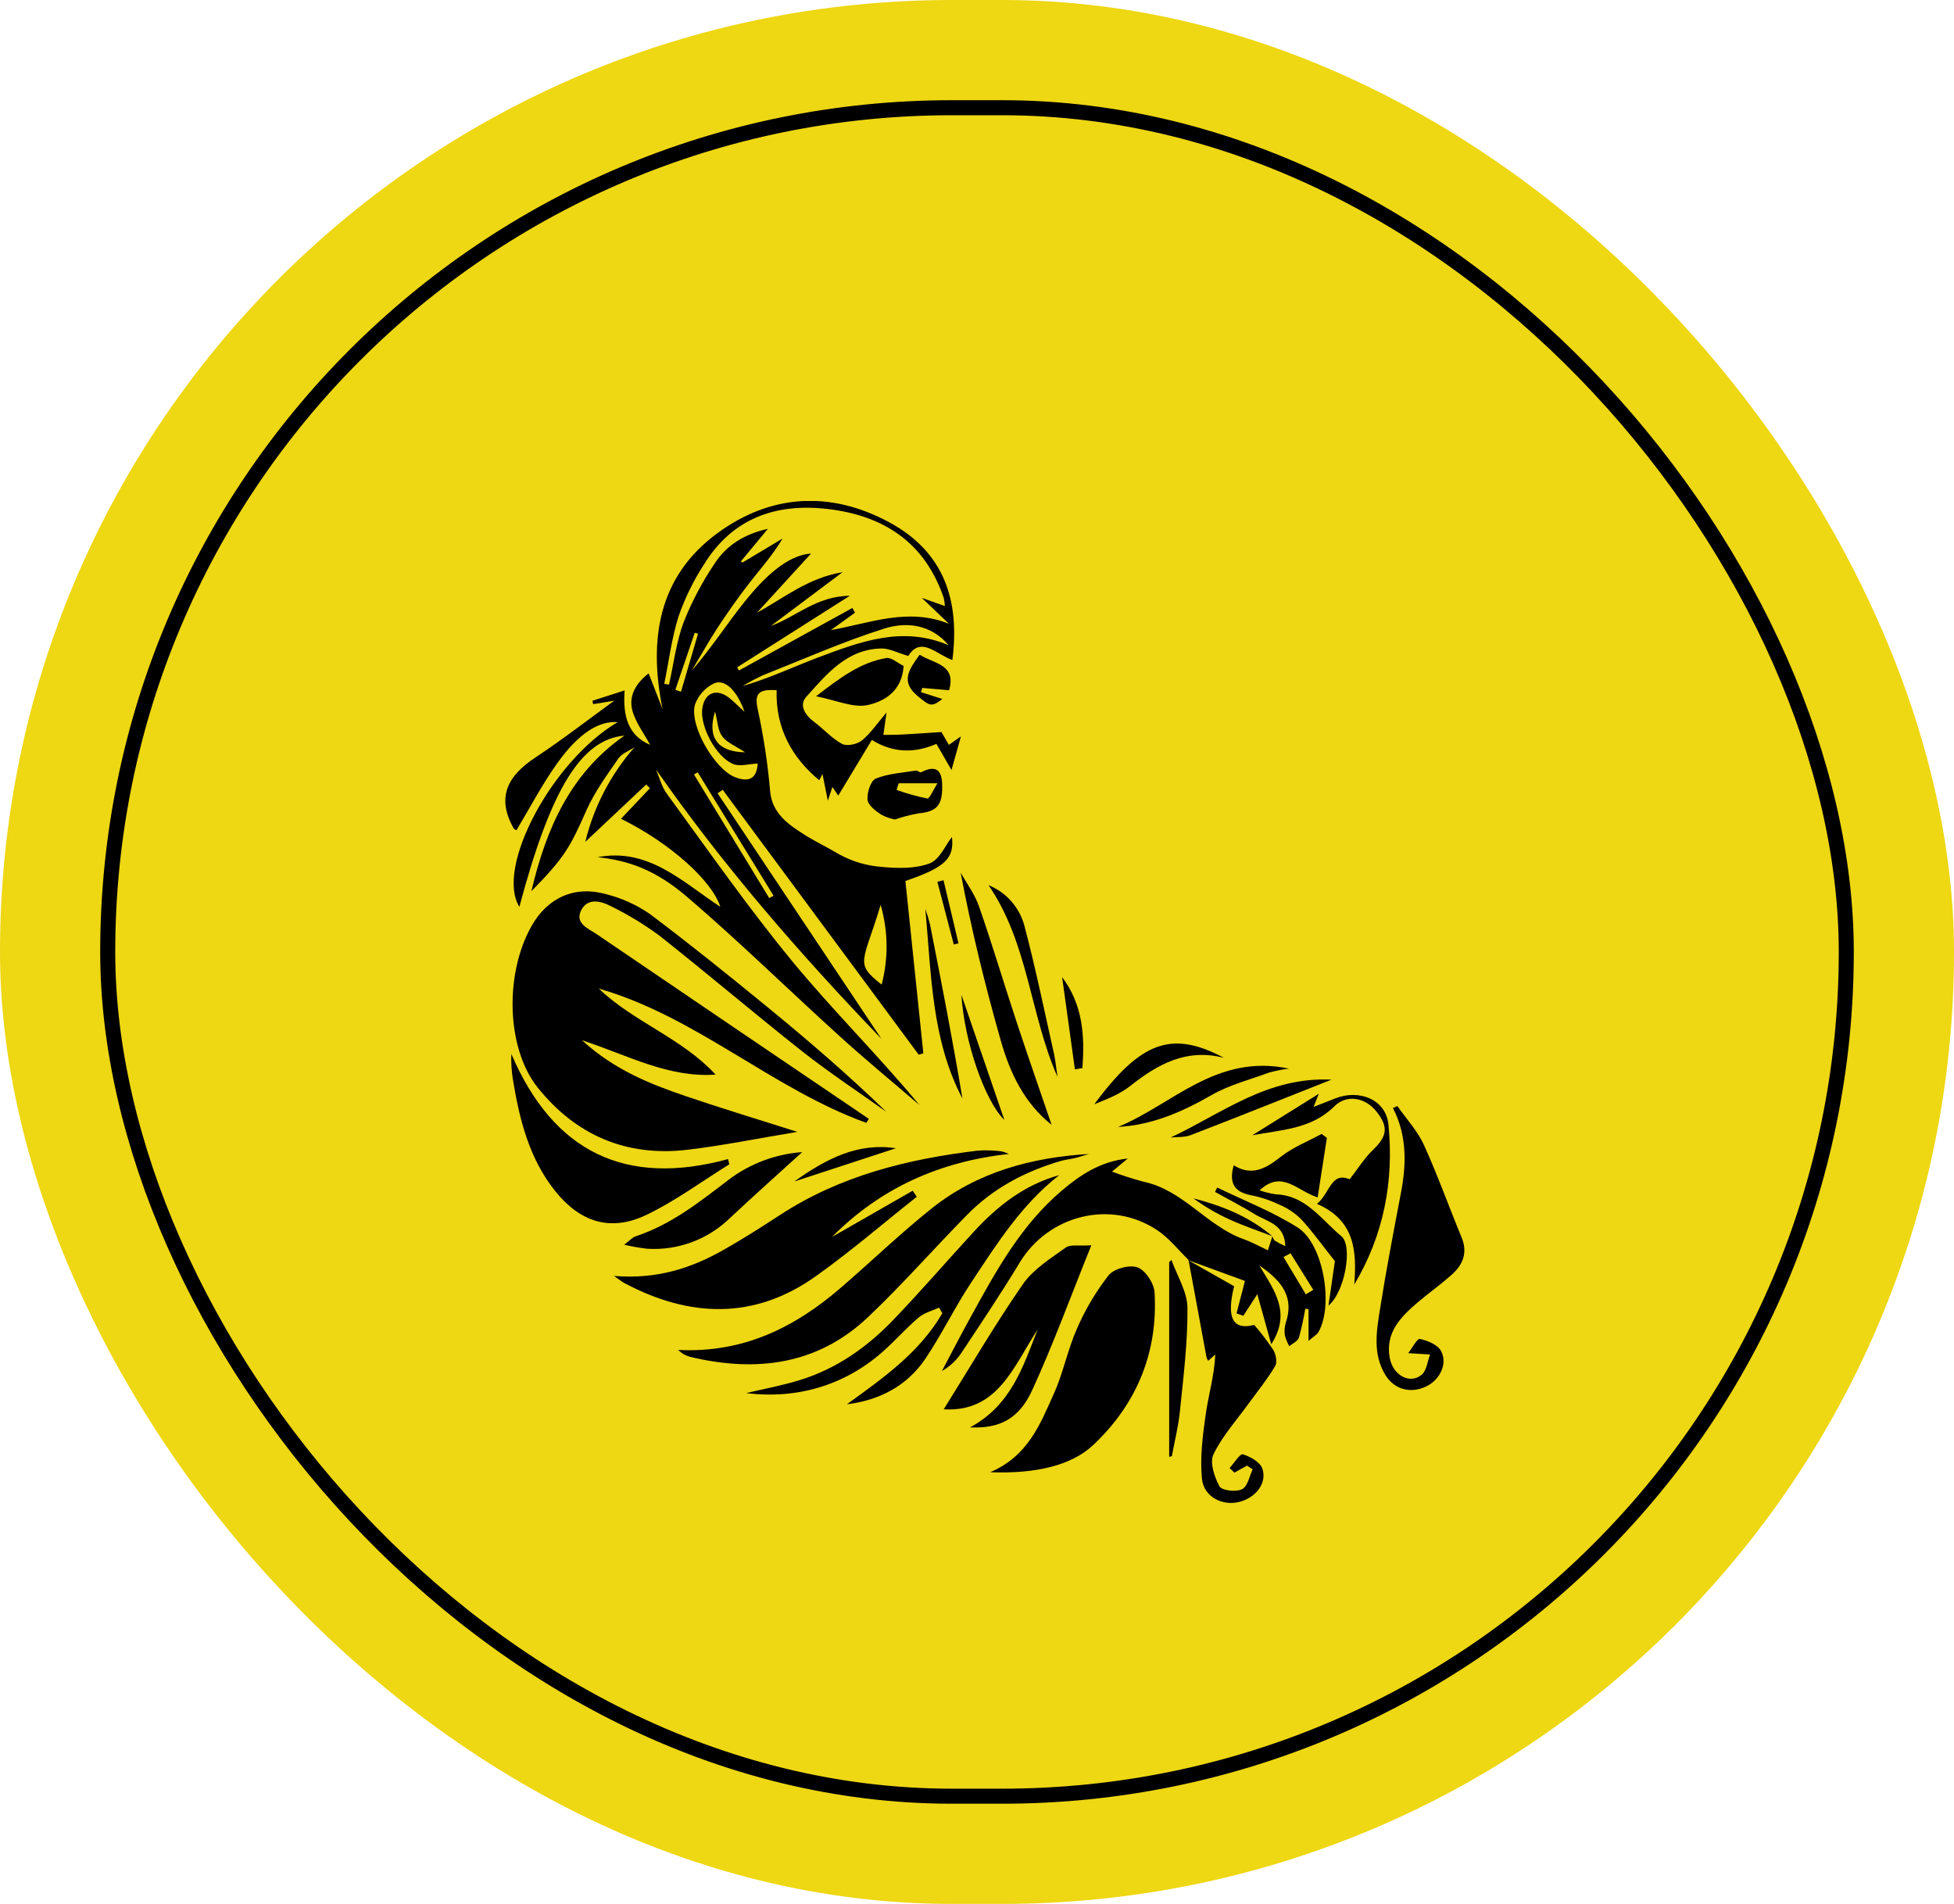 <svg width="39" height="38" viewBox="0 0 39 38" fill="none" xmlns="http://www.w3.org/2000/svg">
<rect width="39" height="38" rx="19" fill="#EED713"/>
<rect x="2.15" y="2.15" width="34.7" height="33.7" rx="16.85" stroke="black" stroke-width="0.3"/>
<g clip-path="url(#clip0_83_732)">
<path d="M11.929 17.108C12.945 16.915 13.621 17.603 14.377 18.099C14.208 17.571 13.365 16.82 12.395 16.342L12.972 15.732L12.898 15.658L11.682 16.802C11.852 16.102 12.19 15.454 12.665 14.913C12.555 14.987 12.411 15.038 12.341 15.14C12.111 15.473 11.866 15.81 11.704 16.174C11.38 16.907 11.267 17.117 10.606 17.787C10.904 16.522 11.393 15.427 12.464 14.682C11.599 14.76 10.994 15.744 10.366 18.099C9.882 17.319 11.016 15.188 12.328 14.413C11.952 14.383 11.539 14.641 11.11 15.25C10.812 15.671 10.573 16.129 10.308 16.571C10.288 16.558 10.263 16.552 10.254 16.536C9.902 15.915 10.13 15.486 10.683 15.121C11.235 14.756 11.758 14.349 12.26 13.985L11.84 14.054L11.823 13.987L12.467 13.78C12.429 14.289 12.534 14.681 12.976 14.866C12.857 14.643 12.686 14.423 12.619 14.173C12.545 13.875 12.703 13.629 12.946 13.44L13.224 14.152C12.942 12.765 13.137 11.508 14.319 10.642C15.374 9.867 16.566 9.785 17.75 10.425C18.85 11.021 19.159 11.988 19.009 13.173C18.698 13.069 18.382 12.684 18.129 13.092C17.914 13.03 17.756 12.943 17.6 12.943C16.905 12.952 16.5 13.454 16.09 13.911C15.941 14.077 16.073 14.278 16.254 14.412C16.435 14.546 16.604 14.74 16.808 14.848C16.905 14.899 17.106 14.855 17.201 14.78C17.375 14.638 17.505 14.442 17.695 14.22L17.631 14.667C17.746 14.667 17.861 14.667 17.976 14.662C18.233 14.648 18.491 14.63 18.79 14.611L18.939 14.867L19.179 14.698C19.113 14.93 19.059 15.125 18.991 15.368L18.69 14.847C18.256 15.035 17.831 15.033 17.401 14.769L16.731 15.879L16.614 15.706L16.523 15.981L16.416 15.45L16.351 15.573C15.803 15.117 15.478 14.531 15.501 13.774C15.204 13.763 15.044 13.788 15.12 14.14C15.239 14.684 15.323 15.236 15.371 15.791C15.408 16.238 15.748 16.461 16.031 16.644C16.254 16.788 16.511 16.909 16.75 17.052C17.008 17.193 17.292 17.278 17.585 17.301C17.905 17.332 18.259 17.343 18.553 17.233C18.755 17.159 18.874 16.861 19 16.706C19.047 17.13 18.875 17.309 18.071 17.583C18.19 18.725 18.309 19.872 18.429 21.023L18.336 21.05L14.425 15.764L14.322 15.833L17.593 20.735C15.973 19.048 14.44 17.289 13.092 15.356C13.162 15.517 13.204 15.699 13.306 15.837C14.125 16.959 14.928 18.11 15.812 19.185C16.62 20.166 17.529 21.064 18.351 22.055C17.815 21.595 17.269 21.146 16.747 20.671C15.738 19.756 14.764 18.801 13.733 17.917C13.067 17.342 12.525 17.174 11.929 17.108ZM14.786 11.206L14.822 11.226L15.619 10.749C15.421 11.082 15.18 11.349 14.96 11.632C14.74 11.915 14.532 12.21 14.335 12.509C14.148 12.794 13.982 13.093 13.806 13.386C14.195 12.939 14.509 12.449 14.872 11.997C15.397 11.344 15.815 11.076 16.188 11.048L15.11 12.227C15.652 11.935 16.117 11.538 16.817 11.42L15.387 12.492C15.893 12.309 16.288 11.901 16.963 11.89L14.713 13.319L14.749 13.382L17.013 12.134L17.065 12.229L16.582 12.577C17.374 12.434 18.126 12.122 18.942 12.451L18.399 11.933L18.859 12.096C18.856 12.043 18.849 11.989 18.837 11.936C18.458 10.819 17.629 10.284 16.503 10.157C15.474 10.041 14.614 10.35 14.051 11.265C13.842 11.586 13.673 11.932 13.546 12.294C13.407 12.731 13.35 13.195 13.258 13.648L13.353 13.664C13.447 13.247 13.497 12.812 13.646 12.416C13.81 12.003 14.019 11.61 14.267 11.242C14.504 10.878 14.863 10.658 15.326 10.555L14.786 11.206ZM18.934 12.878C18.581 12.46 18.094 12.406 17.651 12.545C16.832 12.804 16.037 13.156 15.235 13.474C15.093 13.539 14.956 13.612 14.822 13.692C15.343 13.543 15.82 13.316 16.311 13.129C17.162 12.809 18.009 12.484 18.934 12.878ZM15.123 15.239C14.941 15.248 14.773 15.301 14.644 15.253C14.3 15.123 13.974 14.508 14.015 14.153C14.055 13.836 14.286 13.73 14.542 13.919C14.638 13.993 14.72 14.08 14.86 14.208C14.716 13.79 14.472 13.548 14.257 13.637C14.167 13.679 14.087 13.739 14.021 13.812C13.955 13.885 13.904 13.97 13.871 14.063C13.753 14.481 14.263 15.35 14.669 15.511C14.963 15.627 15.107 15.525 15.123 15.239ZM17.597 19.651C17.734 19.128 17.727 18.579 17.577 18.06C17.231 19.213 17.046 19.222 17.597 19.651V19.651ZM15.353 17.925L15.44 17.878L13.926 15.415L13.851 15.458L15.353 17.925ZM14.872 15.015C14.682 14.889 14.509 14.823 14.416 14.698C14.323 14.573 14.325 14.4 14.272 14.201C14.109 14.718 14.326 15.009 14.872 15.015ZM13.479 13.768L13.592 13.806L13.932 12.65L13.866 12.629L13.479 13.768Z" fill="black"/>
<path d="M17.291 22.411C15.408 21.728 13.898 20.29 11.951 19.731C12.651 20.401 13.61 20.718 14.282 21.448C13.339 21.514 12.54 21.065 11.616 20.762C12.255 21.348 12.963 21.632 13.687 21.878C14.396 22.12 15.115 22.336 15.913 22.591C15.118 22.723 14.418 22.866 13.711 22.949C12.496 23.09 11.493 22.656 10.734 21.709C10.104 20.926 10.067 19.43 10.615 18.472C10.934 17.915 11.47 17.671 12.095 17.846C12.406 17.924 12.7 18.057 12.965 18.238C13.758 18.834 14.528 19.454 15.294 20.081C16.113 20.751 16.922 21.445 17.691 22.191C17.135 21.794 16.563 21.417 16.026 20.995C15.063 20.235 14.129 19.439 13.166 18.678C12.859 18.45 12.53 18.251 12.186 18.083C11.986 17.979 11.722 17.917 11.597 18.174C11.473 18.431 11.74 18.531 11.906 18.643C13.716 19.874 15.528 21.104 17.341 22.331L17.291 22.411Z" fill="black"/>
<path d="M25.393 24.672C25.41 24.703 25.419 24.743 25.445 24.762C25.512 24.803 25.582 24.84 25.654 24.872C25.64 24.425 25.282 24.383 25.046 24.235C24.789 24.075 24.516 23.938 24.251 23.789L24.294 23.702C24.833 23.964 25.399 24.182 25.902 24.501C26.416 24.828 26.62 26.055 26.315 26.586C26.282 26.642 26.215 26.677 26.117 26.761V26.131L26.052 26.121C26.02 26.315 25.978 26.507 25.925 26.696C25.902 26.77 25.8 26.811 25.734 26.869C25.695 26.802 25.666 26.73 25.646 26.656C25.632 26.57 25.638 26.482 25.664 26.398C25.824 25.918 25.623 25.586 25.134 25.258C25.447 25.772 25.772 26.205 25.373 26.83C25.27 26.458 25.186 26.16 25.095 25.83C24.988 25.994 24.903 26.128 24.816 26.261L24.68 26.214C24.728 26.03 24.775 25.846 24.848 25.566L23.712 25.151L23.72 25.144C23.511 24.942 23.327 24.702 23.089 24.548C22.162 23.935 20.92 24.255 20.349 25.205C19.977 25.819 19.579 26.413 19.183 27.01C19.084 27.156 18.953 27.277 18.8 27.364C18.992 27.002 19.18 26.636 19.379 26.277C19.88 25.365 20.381 24.451 21.192 23.763C21.564 23.45 21.955 23.183 22.509 23.123L22.194 23.384C22.399 23.461 22.608 23.528 22.82 23.585C23.613 23.749 24.085 24.469 24.819 24.731C24.979 24.788 25.129 24.87 25.306 24.955L25.394 24.681L25.393 24.672ZM25.758 25.014L25.617 25.089L26.063 25.833L26.212 25.744L25.758 25.014Z" fill="black"/>
<path d="M12.255 25.466C13.1 25.536 13.787 25.317 14.433 24.951C14.821 24.732 15.197 24.491 15.57 24.249C16.771 23.464 18.12 23.132 19.519 22.965C19.655 22.956 19.792 22.958 19.927 22.972C19.999 22.977 20.07 22.998 20.133 23.032C18.771 23.181 17.583 23.702 16.607 24.687C17.143 24.379 17.679 24.072 18.216 23.766L18.298 23.886C17.628 24.416 16.98 24.976 16.284 25.471C15.057 26.345 13.769 26.3 12.47 25.613C12.418 25.587 12.371 25.547 12.255 25.466Z" fill="black"/>
<path d="M19.763 29.384C20.524 29.058 20.764 28.416 21.035 27.814C21.222 27.4 21.308 26.941 21.492 26.526C21.657 26.143 21.87 25.783 22.126 25.454C22.232 25.321 22.546 25.237 22.705 25.296C22.863 25.354 23.034 25.614 23.044 25.795C23.114 26.986 22.694 28.008 21.837 28.825C21.389 29.256 20.664 29.417 19.763 29.384Z" fill="black"/>
<path d="M13.534 26.943C14.838 27.009 15.867 26.492 16.784 25.7C17.393 25.174 17.975 24.614 18.601 24.114C19.509 23.393 20.586 23.102 21.733 23.032C21.644 23.058 21.555 23.089 21.465 23.111C21.375 23.134 21.269 23.143 21.174 23.171C20.462 23.378 19.821 23.716 19.299 24.25C18.64 24.92 18.017 25.631 17.336 26.278C16.32 27.246 15.094 27.395 13.776 27.082C13.729 27.068 13.684 27.049 13.64 27.026C13.603 27.001 13.568 26.973 13.534 26.943Z" fill="black"/>
<path d="M27.891 22.076C28.07 22.333 28.292 22.571 28.42 22.851C28.695 23.457 28.919 24.085 29.173 24.7C29.296 24.998 29.202 25.237 28.984 25.433C28.766 25.63 28.519 25.805 28.294 25.995C27.958 26.284 27.65 26.591 27.736 27.094C27.797 27.448 28.14 27.638 28.377 27.437C28.475 27.353 28.49 27.172 28.543 27.035L28.106 27.007C28.187 26.906 28.286 26.709 28.341 26.724C28.497 26.757 28.7 26.842 28.764 26.968C28.898 27.228 28.732 27.548 28.46 27.674C28.15 27.819 27.828 27.733 27.651 27.443C27.391 27.018 27.476 26.555 27.548 26.103C27.669 25.335 27.817 24.57 27.962 23.806C28.073 23.229 28.082 22.662 27.802 22.115L27.891 22.076Z" fill="black"/>
<path d="M14.556 23.238C14.003 23.581 13.474 23.976 12.89 24.253C12.176 24.59 11.575 24.387 11.083 23.775C10.562 23.123 10.368 22.347 10.238 21.549C10.21 21.379 10.199 21.208 10.206 21.036C11.045 22.994 12.487 23.693 14.531 23.134L14.556 23.238Z" fill="black"/>
<path d="M18.836 28.128C19.361 27.288 19.857 26.438 20.415 25.632C20.622 25.334 20.964 25.12 21.269 24.901C21.363 24.832 21.536 24.872 21.782 24.854C21.366 25.884 21.022 26.831 20.602 27.745C20.337 28.323 19.95 28.515 19.361 28.489C20.18 28.048 20.419 27.278 20.71 26.537C20.23 27.268 19.916 28.193 18.836 28.128Z" fill="black"/>
<path d="M16.903 28.028C17.629 27.503 18.353 26.995 18.808 26.211L18.743 26.098C18.606 26.162 18.445 26.201 18.336 26.295C18.082 26.512 17.86 26.766 17.61 26.986C16.849 27.652 15.912 27.929 14.892 27.805C15.244 27.721 15.6 27.656 15.947 27.55C16.687 27.326 17.304 26.892 17.832 26.341C18.38 25.77 18.898 25.169 19.434 24.586C19.907 24.072 20.443 23.648 21.142 23.454C20.393 24.037 19.897 24.823 19.387 25.593C19.061 26.085 18.802 26.622 18.474 27.112C18.105 27.662 17.555 27.947 16.903 28.028Z" fill="black"/>
<path d="M23.713 25.151L24.632 25.672C24.472 26.313 24.61 26.552 25.033 26.444C25.171 26.602 25.298 26.769 25.414 26.944C25.465 27.03 25.497 27.188 25.452 27.263C25.297 27.525 25.104 27.764 24.925 28.008C24.683 28.343 24.398 28.659 24.22 29.026C24.141 29.188 24.238 29.478 24.339 29.665C24.384 29.749 24.667 29.783 24.786 29.725C24.905 29.667 24.935 29.465 25.003 29.326L24.889 29.252L24.638 29.392L24.541 29.3C24.631 29.203 24.75 29.01 24.806 29.026C24.955 29.072 25.151 29.182 25.195 29.311C25.297 29.609 25.052 29.907 24.714 29.981C24.39 30.056 24.024 29.87 23.99 29.515C23.949 29.095 24.004 28.659 24.064 28.236C24.12 27.841 24.237 27.455 24.256 27.035L24.113 27.16C24.1 27.138 24.089 27.115 24.081 27.091L23.721 25.142L23.713 25.151Z" fill="black"/>
<path d="M27.03 25.637C27.083 24.966 27.039 24.353 26.285 24.028C26.544 23.822 26.56 23.38 26.938 23.537C27.104 23.324 27.231 23.116 27.402 22.952C27.686 22.679 27.718 22.495 27.476 22.189C27.253 21.904 26.881 21.833 26.631 22.082C26.174 22.537 25.573 22.549 24.994 22.659L26.322 21.831L26.217 22.093C26.389 22.026 26.519 21.976 26.648 21.924C27.13 21.733 27.663 21.944 27.712 22.446C27.824 23.568 27.621 24.649 27.03 25.637Z" fill="black"/>
<path d="M26.483 22.711C26.422 23.102 26.362 23.493 26.299 23.899C25.875 23.76 25.587 23.343 25.14 23.758C25.245 23.794 25.352 23.821 25.462 23.837C26.065 23.857 26.375 24.346 26.774 24.675C27.004 24.864 26.844 25.788 26.515 26.058C26.566 25.706 26.606 25.428 26.643 25.171C26.419 24.891 26.212 24.599 25.973 24.337C25.844 24.21 25.692 24.109 25.526 24.039C25.347 23.954 25.158 23.892 24.963 23.854C24.622 23.789 24.528 23.597 24.624 23.258C24.985 23.481 25.262 23.325 25.559 23.091C25.8 22.901 26.101 22.782 26.378 22.632L26.483 22.711Z" fill="black"/>
<path d="M12.458 24.843C12.576 24.754 12.626 24.694 12.688 24.675C13.396 24.442 13.968 23.986 14.549 23.542C14.973 23.223 15.481 23.033 16.011 22.995C15.531 23.432 15.043 23.866 14.571 24.309C14.353 24.522 14.093 24.686 13.808 24.792C13.522 24.898 13.218 24.943 12.914 24.923C12.761 24.905 12.608 24.878 12.458 24.843Z" fill="black"/>
<path d="M20.989 22.45C20.442 22.016 20.157 21.412 19.974 20.767C19.662 19.667 19.388 18.557 19.174 17.417C19.299 17.64 19.46 17.855 19.542 18.096C19.809 18.863 20.041 19.643 20.296 20.415C20.518 21.087 20.754 21.759 20.989 22.45Z" fill="black"/>
<path d="M23.336 29.078V25.19L23.382 25.149C23.494 25.465 23.697 25.781 23.7 26.099C23.707 26.784 23.621 27.471 23.551 28.154C23.521 28.46 23.445 28.76 23.389 29.062L23.336 29.078Z" fill="black"/>
<path d="M18.035 13.291C18.006 13.798 17.645 13.997 17.329 14.07C17.036 14.137 16.691 13.975 16.287 13.897C16.762 13.533 17.168 13.222 17.689 13.134C17.791 13.116 17.919 13.236 18.035 13.291Z" fill="black"/>
<path d="M17.863 16.356C17.765 16.337 17.67 16.304 17.583 16.256C17.471 16.181 17.323 16.068 17.315 15.958C17.304 15.818 17.378 15.582 17.479 15.54C17.727 15.439 18.01 15.424 18.28 15.38C18.312 15.375 18.36 15.425 18.382 15.414C18.661 15.272 18.799 15.346 18.805 15.666C18.814 16.074 18.703 16.2 18.323 16.235C18.167 16.264 18.013 16.304 17.863 16.356ZM17.937 15.633L17.895 15.765C18.095 15.838 18.3 15.896 18.509 15.937C18.554 15.944 18.625 15.768 18.711 15.633H17.937Z" fill="black"/>
<path d="M21.107 21.493C20.557 20.249 20.526 18.825 19.73 17.667C19.903 17.737 20.058 17.846 20.182 17.986C20.306 18.126 20.396 18.293 20.445 18.473C20.668 19.317 20.844 20.173 21.035 21.025C21.068 21.175 21.082 21.333 21.107 21.493Z" fill="black"/>
<path d="M22.316 22.492C23.403 22.045 24.276 21.023 25.725 21.328C25.596 21.345 25.468 21.37 25.343 21.403C24.953 21.546 24.54 21.652 24.183 21.855C23.596 22.193 22.996 22.455 22.316 22.492Z" fill="black"/>
<path d="M24.431 21.114C23.683 20.918 23.105 21.24 22.551 21.68C22.346 21.842 22.089 21.939 21.842 22.039C22.775 20.778 23.391 20.561 24.431 21.114Z" fill="black"/>
<path d="M23.365 22.703C24.387 22.226 25.297 21.485 26.574 21.549C25.588 21.939 24.678 22.304 23.764 22.656C23.643 22.703 23.499 22.689 23.365 22.703Z" fill="black"/>
<path d="M18.469 18.142C18.505 18.242 18.536 18.343 18.561 18.446C18.79 19.603 19.015 20.761 19.209 21.925C18.588 20.741 18.589 19.429 18.469 18.142Z" fill="black"/>
<path d="M18.356 13.068C18.642 13.249 19.094 13.259 18.942 13.777L18.407 13.73L18.382 13.815L18.808 13.951C18.595 14.114 18.564 14.1 18.312 13.889C17.966 13.601 18.146 13.355 18.356 13.068Z" fill="black"/>
<path d="M21.199 19.502C21.613 20.054 21.653 20.677 21.603 21.318L21.454 21.342L21.199 19.502Z" fill="black"/>
<path d="M19.189 19.855C19.491 20.735 19.769 21.545 20.046 22.353C19.659 21.974 19.246 20.795 19.189 19.855Z" fill="black"/>
<path d="M15.854 23.581C16.507 23.115 17.128 22.804 17.883 22.917L15.854 23.581Z" fill="black"/>
<path d="M25.394 24.673C25.112 24.564 24.825 24.468 24.551 24.344C24.293 24.228 24.048 24.085 23.82 23.918C24.393 24.066 24.936 24.282 25.392 24.672L25.394 24.673Z" fill="black"/>
<path d="M19.037 18.851L18.709 17.599L18.832 17.569L19.13 18.826L19.037 18.851Z" fill="black"/>
</g>
<defs>
<clipPath id="clip0_83_732">
<rect width="19.142" height="20" fill="white" transform="translate(10.086 10)"/>
</clipPath>
</defs>
</svg>
